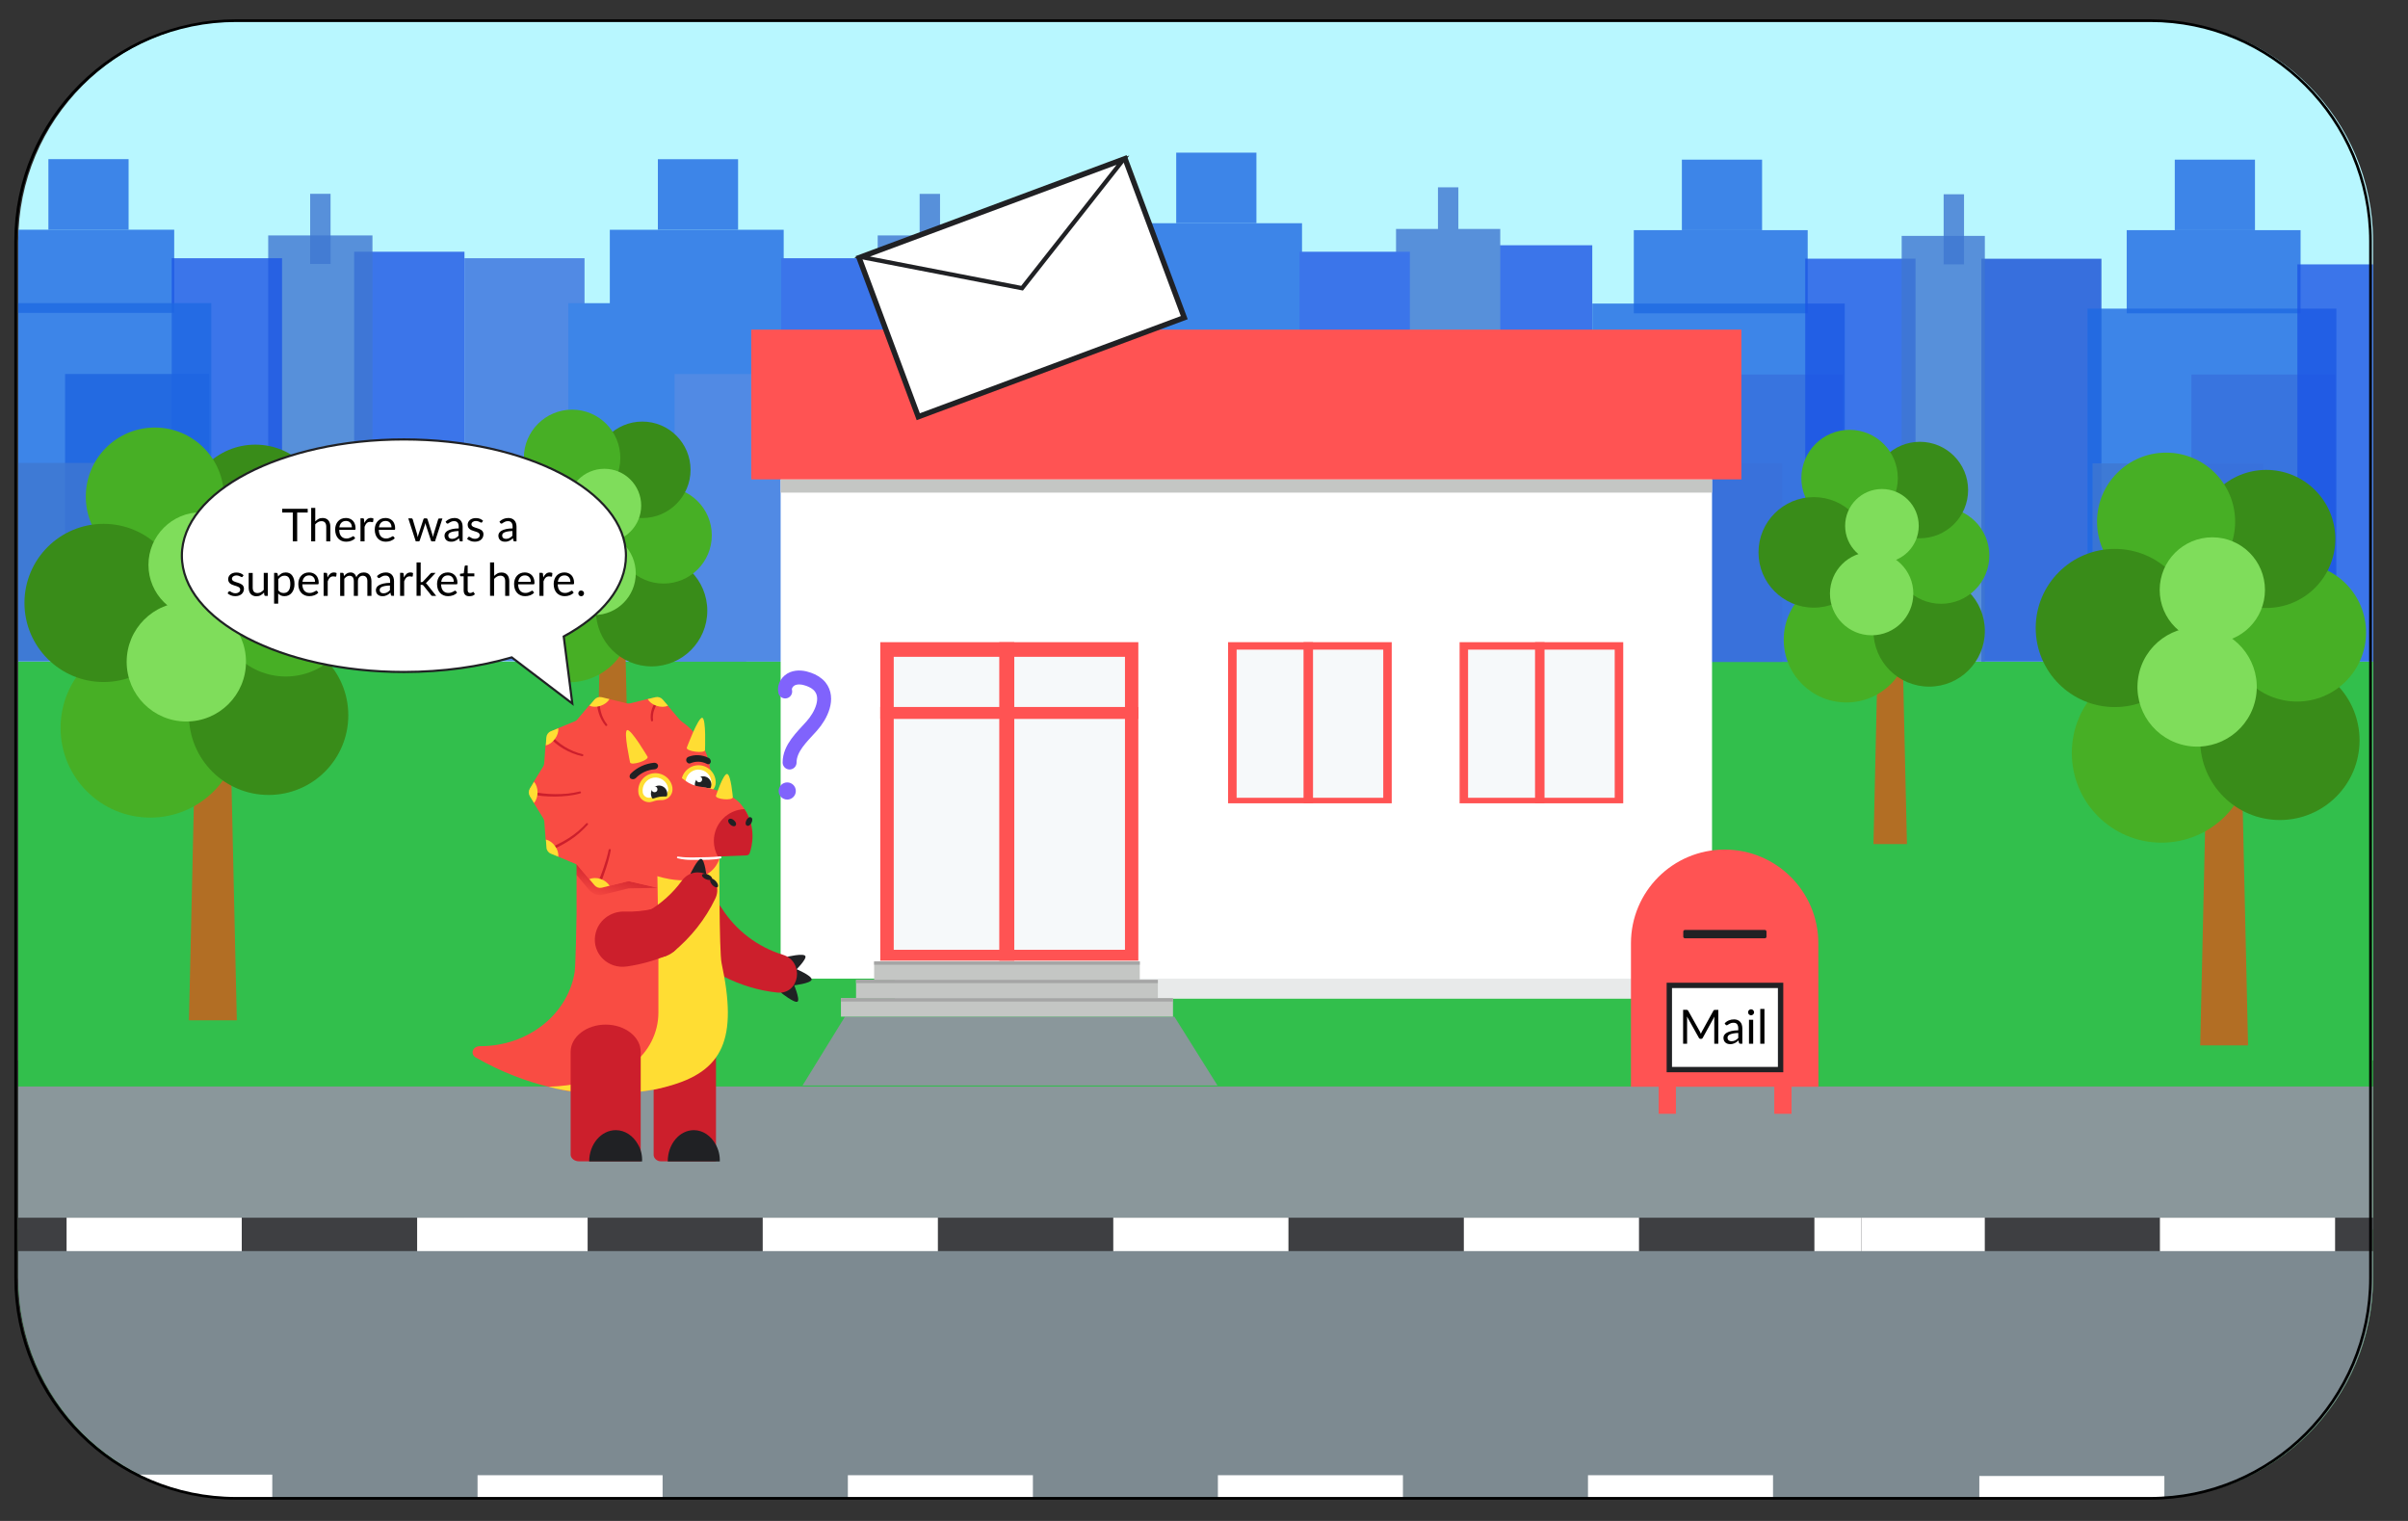 <?xml version="1.0" encoding="utf-8"?>
<!-- Generator: Adobe Illustrator 24.2.0, SVG Export Plug-In . SVG Version: 6.00 Build 0)  -->
<svg version="1.1" id="Слой_1" xmlns="http://www.w3.org/2000/svg" xmlns:xlink="http://www.w3.org/1999/xlink" x="0px" y="0px"
	 viewBox="0 0 4488.2 2834.6" style="enable-background:new 0 0 4488.2 2834.6;" xml:space="preserve">
<rect x="0" y="0" width="4488.2" height="2834.6" fill="#333333" stroke="none"/>
<style type="text/css">
	.st0{clip-path:url(#SVGID_2_);}
	.st1{fill:#B8F7FF;}
	.st2{fill:#32BF4C;}
	.st3{fill:#E8EAEA;}
	.st4{fill:#8A979B;}
	.st5{fill:#3E3F42;}
	.st6{fill:#FFFFFF;}
	.st7{fill:#7D8A91;}
	.st8{opacity:0.8;}
	.st9{fill:#376FDD;}
	.st10{fill:#1E69E2;}
	.st11{fill:#3F77D1;}
	.st12{fill:#1C55E5;}
	.st13{opacity:0.8;fill:#1E69E2;enable-background:new    ;}
	.st14{opacity:0.8;fill:#3F77D1;enable-background:new    ;}
	.st15{opacity:0.8;fill:#376FDD;enable-background:new    ;}
	.st16{opacity:0.8;fill:#1C55E5;enable-background:new    ;}
	.st17{fill:#C4C6C4;}
	.st18{fill:#FF5353;}
	.st19{fill:#F6F9FA;}
	.st20{fill:#FFFFFF;stroke:#202124;stroke-width:10.001;stroke-miterlimit:10.001;}
	.st21{fill:#FFFFFF;stroke:#202124;stroke-width:8;stroke-linecap:round;stroke-miterlimit:10;}
	.st22{fill:#202124;}
	.st23{fill:#FFFFFF;stroke:#202124;stroke-width:10;stroke-miterlimit:10;}
	.st24{fill:#A5A5A5;}
	.st25{fill:none;stroke:#8063FC;stroke-width:26;stroke-linecap:round;stroke-miterlimit:10;}
	.st26{fill:#8063FC;}
	.st27{fill:#B26E24;}
	.st28{fill:#47AF25;}
	.st29{fill:#398C19;}
	.st30{fill:#7FDD5B;}
	.st31{fill-rule:evenodd;clip-rule:evenodd;fill:#F94C43;}
	.st32{fill-rule:evenodd;clip-rule:evenodd;fill:#202124;}
	.st33{fill-rule:evenodd;clip-rule:evenodd;fill:#CC1F2C;}
	.st34{fill-rule:evenodd;clip-rule:evenodd;fill:url(#SVGID_3_);}
	.st35{fill-rule:evenodd;clip-rule:evenodd;fill:#FFDD33;}
	.st36{fill:#FFDD33;}
	.st37{fill:#CC1F2C;}
	.st38{fill:none;stroke:#CC1F2C;stroke-width:4;stroke-miterlimit:10;}
	.st39{fill:#FFFFFF;stroke:#202124;stroke-width:4;stroke-miterlimit:10;}
	.st40{fill:none;stroke:#000000;stroke-width:5;stroke-miterlimit:10;}
</style>
<g>
	<defs>
		<path id="SVGID_1_" d="M4012.1,2792.5H445c-227,0-411-184-411-411v-1932c0-227,184-411,411-411h3567.1c227,0,411,184,411,411v1932
			C4423.1,2608.5,4239.1,2792.5,4012.1,2792.5z"/>
	</defs>
	<clipPath id="SVGID_2_">
		<use xlink:href="#SVGID_1_"  style="overflow:visible;"/>
	</clipPath>
	<g class="st0">
		<g>
			<rect x="0.6" y="0.1" class="st1" width="4488.4" height="1976.1"/>
			<rect y="1233" class="st2" width="4489" height="1600.9"/>
			<rect x="1667.8" y="1804.5" class="st3" width="1478.1" height="56.8"/>
			<rect y="2025" class="st4" width="4488.2" height="266.4"/>
			<g>
				<rect x="865.1" y="2269.5" class="st5" width="2834.4" height="63.5"/>
				<rect x="865.1" y="2269.5" class="st6" width="230.1" height="63.5"/>
				<rect x="1421.6" y="2269.5" class="st6" width="326.5" height="63.5"/>
				<rect x="2075" y="2269.5" class="st6" width="326.5" height="63.5"/>
				<rect x="2728.4" y="2269.5" class="st6" width="326.5" height="63.5"/>
				<rect x="3381.8" y="2269.5" class="st6" width="317.7" height="63.5"/>
			</g>
			<rect x="3469.3" y="2269.5" class="st5" width="1019.7" height="63.5"/>
			<rect x="3469.3" y="2269.5" class="st6" width="230.1" height="63.5"/>
			<rect x="4025.8" y="2269.5" class="st6" width="326.5" height="63.5"/>
			<rect y="2269.5" class="st5" width="1095.2" height="63.5"/>
			<rect x="124.1" y="2269.5" class="st6" width="326.5" height="63.5"/>
			<rect x="777.5" y="2269.5" class="st6" width="317.7" height="63.5"/>
			<rect y="2331.7" class="st7" width="4489" height="504.9"/>
			<rect x="890.1" y="2749.4" class="st6" width="344.9" height="44.2"/>
			<rect x="1580.3" y="2749.4" class="st6" width="344.9" height="44.2"/>
			<rect x="162.6" y="2748.3" class="st6" width="344.9" height="44.2"/>
			<rect x="2270" y="2749.4" class="st6" width="344.9" height="44.2"/>
			<rect x="2959.8" y="2749.4" class="st6" width="344.9" height="44.2"/>
			<rect x="3689.2" y="2750.8" class="st6" width="344.9" height="44.2"/>
			<path class="st4" d="M2269.2,2023c-257.8,0-515.5,0-773.3,0c26.3-42.7,52.7-85.5,79-128.2h614
				C2215.8,1937.5,2242.5,1980.2,2269.2,2023z"/>
			<g class="st8">
				<rect x="865.7" y="481.3" class="st9" width="223.8" height="750.8"/>
				<rect x="1136.6" y="428.2" class="st10" width="324.1" height="155"/>
				<rect x="1059.2" y="565" class="st10" width="470.5" height="667.2"/>
				<rect x="1072.9" y="862.8" class="st11" width="318" height="370"/>
				<rect x="1257.3" y="697.2" class="st9" width="268.6" height="535.7"/>
				<rect x="1796.1" y="469.2" class="st12" width="205.6" height="763.7"/>
				<rect x="1635.9" y="438.8" class="st11" width="194.3" height="793.4"/>
				<rect x="1714.1" y="361.3" class="st11" width="38" height="130.7"/>
				<rect x="1226.2" y="296.7" class="st10" width="149.5" height="131.5"/>
				<rect x="1456.1" y="481.3" class="st12" width="205.6" height="750.8"/>
			</g>
			<rect x="3693" y="482.2" class="st9" width="223.8" height="750.8"/>
			<rect x="3963.9" y="429" class="st13" width="324.1" height="155"/>
			<rect x="3890.8" y="575.2" class="st13" width="463.9" height="657.7"/>
			<rect x="3900.2" y="863.7" class="st14" width="318" height="370"/>
			<rect x="4084.5" y="698" class="st15" width="268.6" height="535.7"/>
			<rect x="4053.5" y="297.5" class="st13" width="149.5" height="131.5"/>
			<rect x="4282" y="492.8" class="st16" width="202.7" height="740.2"/>
			<g class="st8">
				<rect x="1831.8" y="469.2" class="st9" width="223.8" height="750.8"/>
				<rect x="2102.7" y="416" class="st10" width="324.1" height="155"/>
				<rect x="2025.4" y="552.8" class="st10" width="470.5" height="667.2"/>
				<rect x="2039" y="850.7" class="st11" width="318" height="370"/>
				<rect x="2223.4" y="685" class="st9" width="268.6" height="535.7"/>
				<rect x="2762.2" y="457.1" class="st12" width="205.6" height="763.7"/>
				<rect x="2602" y="426.7" class="st11" width="194.3" height="793.4"/>
				<rect x="2680.2" y="349.1" class="st11" width="38" height="130.7"/>
				<rect x="2192.3" y="284.5" class="st10" width="149.5" height="131.5"/>
				<rect x="2422.2" y="469.2" class="st12" width="205.6" height="750.8"/>
			</g>
			<rect x="0.6" y="428.1" class="st13" width="324.1" height="155"/>
			<rect x="121.3" y="697.1" class="st9" width="268.6" height="535.7"/>
			<rect x="660.1" y="469.2" class="st16" width="205.6" height="763.7"/>
			<rect x="499.9" y="438.8" class="st14" width="194.3" height="793.4"/>
			<rect x="578.1" y="361.2" class="st14" width="38" height="130.7"/>
			<rect x="90.2" y="296.6" class="st13" width="149.5" height="131.5"/>
			<rect x="320.1" y="481.3" class="st16" width="205.6" height="750.8"/>
			<rect x="3045.2" y="429" class="st13" width="324.1" height="155"/>
			<rect x="2967.9" y="565.8" class="st13" width="470.5" height="667.2"/>
			<rect x="3003.6" y="863.6" class="st11" width="318" height="370"/>
			<rect x="3165.9" y="698" class="st15" width="268.6" height="535.7"/>
			<rect x="3622.7" y="362.1" class="st14" width="38" height="130.7"/>
			<rect x="3134.8" y="297.5" class="st13" width="149.5" height="131.5"/>
			<rect x="3364.7" y="482.1" class="st16" width="205.6" height="750.8"/>
			<g>
				<rect x="1455" y="768.3" class="st6" width="1736" height="1055.6"/>
				<rect x="1455" y="893.5" class="st17" width="1736" height="24.6"/>
				<rect x="1400.2" y="614.3" class="st18" width="1845.5" height="279.2"/>
				<g>
					<rect x="1640.7" y="1196.8" class="st18" width="481" height="593.7"/>
					<rect x="1665.8" y="1224.2" class="st19" width="431" height="545.9"/>
					<rect x="1862.5" y="1196.8" class="st18" width="28" height="593.7"/>
				</g>
				<g>
					<rect x="2289" y="1196.8" class="st18" width="305" height="300.3"/>
					<rect x="2304.9" y="1210.7" class="st19" width="273.3" height="276.2"/>
					<rect x="2429.6" y="1196.8" class="st18" width="17.7" height="300.3"/>
				</g>
				<g>
					<rect x="2720.5" y="1196.8" class="st18" width="305" height="300.3"/>
					<rect x="2736.3" y="1210.7" class="st19" width="273.3" height="276.2"/>
					<rect x="2861.1" y="1196.8" class="st18" width="17.7" height="300.3"/>
				</g>
				<rect x="1640.7" y="1317.6" class="st18" width="481" height="22.3"/>
				
					<rect x="1640" y="378.9" transform="matrix(0.937 -0.349 0.349 0.937 -67.744 697.611)" class="st20" width="529.1" height="316.3"/>
				<polygon class="st21" points="1905,537.1 2093,298.5 1606.8,479.3 				"/>
				<g>
					<path class="st18" d="M3389.3,2025.4h-349.4V1758c0-96.5,78.2-174.6,174.6-174.6l0,0c96.5,0,174.6,78.2,174.6,174.6
						L3389.3,2025.4L3389.3,2025.4z"/>
					<rect x="3091.5" y="2009.4" class="st18" width="32.2" height="66.4"/>
					<rect x="3307" y="2009.4" class="st18" width="32.2" height="66.4"/>
					<path class="st22" d="M3289.5,1748.7h-149.1c-1.6,0-3-1.4-3-3v-9.5c0-1.6,1.4-3,3-3h149.1c1.6,0,3,1.4,3,3v9.5
						C3292.5,1747.4,3291.2,1748.7,3289.5,1748.7z"/>
					<rect x="3111.4" y="1836.5" class="st23" width="207.4" height="156.9"/>
					<g>
						<path d="M3202.7,1882.1v63.1h-7.5v-46.4c0-0.6,0-1.3,0.1-2s0.1-1.4,0.2-2.2l-21.7,39.5c-0.7,1.4-1.7,2-3.1,2h-1.2
							c-1.4,0-2.4-0.6-3.1-2l-22.1-39.6c0.2,1.6,0.2,3,0.2,4.3v46.4h-7.4v-63.1h6.3c0.8,0,1.4,0.1,1.8,0.2c0.4,0.2,0.8,0.6,1.2,1.2
							l21.8,38.9c0.4,0.7,0.7,1.5,1.1,2.2c0.4,0.8,0.6,1.5,0.9,2.3c0.3-0.8,0.6-1.6,0.9-2.3c0.3-0.8,0.6-1.5,1.1-2.2l21.4-38.8
							c0.4-0.6,0.8-1.1,1.2-1.2c0.4-0.2,1-0.2,1.8-0.2L3202.7,1882.1L3202.7,1882.1z"/>
						<path d="M3214.5,1907c2.5-2.3,5.1-4.2,8-5.3c2.8-1.2,6-1.8,9.5-1.8c2.5,0,4.7,0.4,6.6,1.2c1.9,0.8,3.6,1.9,4.9,3.4
							c1.4,1.5,2.3,3.2,3,5.3c0.6,2.1,1,4.4,1,6.9v28.5h-3.5c-0.8,0-1.4-0.1-1.8-0.4c-0.4-0.2-0.8-0.8-1-1.5l-0.9-4.2
							c-1.2,1.1-2.3,2.1-3.4,2.9c-1.1,0.8-2.3,1.5-3.5,2.1s-2.5,1-3.9,1.4c-1.4,0.3-2.9,0.5-4.6,0.5c-1.8,0-3.3-0.2-4.9-0.7
							c-1.5-0.5-2.9-1.2-4-2.2s-2.1-2.2-2.7-3.7c-0.6-1.5-1-3.2-1-5.3c0-1.8,0.5-3.5,1.5-5.1s2.5-3.1,4.7-4.3c2.2-1.2,5-2.3,8.5-3.1
							c3.5-0.8,7.8-1.3,12.9-1.4v-3.5c0-3.5-0.8-6.1-2.2-7.9c-1.5-1.8-3.7-2.6-6.6-2.6c-1.9,0-3.6,0.2-4.9,0.7
							c-1.3,0.5-2.5,1.1-3.4,1.6s-1.8,1.2-2.5,1.6c-0.7,0.5-1.4,0.7-2.1,0.7c-0.5,0-1-0.1-1.4-0.4s-0.7-0.6-0.9-1.1L3214.5,1907z
							 M3239.9,1925.2c-3.6,0.1-6.7,0.4-9.2,0.9s-4.6,1.1-6.2,1.8c-1.6,0.8-2.8,1.6-3.5,2.6s-1.1,2.1-1.1,3.3c0,1.2,0.2,2.2,0.6,3.1
							c0.4,0.9,0.9,1.5,1.6,2.1c0.6,0.5,1.4,0.9,2.3,1.2c0.9,0.2,1.9,0.4,2.9,0.4c1.4,0,2.6-0.1,3.8-0.4s2.2-0.7,3.2-1.2
							s2-1.2,2.9-1.9c0.9-0.7,1.8-1.6,2.7-2.5v-9.2l0,0V1925.2z"/>
						<path d="M3269.4,1886.7c0,0.8-0.2,1.5-0.5,2.1s-0.7,1.2-1.2,1.8c-0.5,0.5-1.1,0.9-1.8,1.2c-0.7,0.3-1.4,0.5-2.2,0.5
							s-1.5-0.2-2.1-0.5s-1.2-0.7-1.8-1.2c-0.5-0.5-0.9-1.1-1.2-1.8c-0.3-0.6-0.5-1.4-0.5-2.1c0-0.8,0.2-1.5,0.5-2.2
							s0.7-1.3,1.2-1.8s1.1-0.9,1.8-1.2c0.6-0.3,1.4-0.5,2.1-0.5c0.8,0,1.5,0.2,2.2,0.5s1.3,0.7,1.8,1.2s0.9,1.1,1.2,1.8
							C3269.2,1885.1,3269.4,1885.9,3269.4,1886.7z M3267.7,1900.6v44.6h-7.8v-44.6H3267.7z"/>
						<path d="M3288.7,1880.4v64.9h-7.8v-64.9H3288.7z"/>
					</g>
				</g>
			</g>
			<rect x="3544.5" y="439.6" class="st14" width="155" height="793.4"/>
			<g>
				<g>
					<rect x="1629.3" y="1791.8" class="st17" width="495.1" height="34.3"/>
					<rect x="1629.3" y="1791.8" class="st24" width="495.1" height="6.2"/>
				</g>
				<g>
					<rect x="1595.6" y="1826.1" class="st17" width="562.5" height="34.3"/>
					<rect x="1595.6" y="1826.1" class="st24" width="562.5" height="6.2"/>
				</g>
				<g>
					<rect x="1567.4" y="1860.4" class="st17" width="618.9" height="34.3"/>
					<rect x="1567.4" y="1860.4" class="st24" width="618.9" height="6.2"/>
				</g>
			</g>
			<rect y="564.9" class="st13" width="393.8" height="667.2"/>
			<rect y="862.8" class="st14" width="254.8" height="370"/>
			<rect x="4381.3" y="2750.1" class="st6" width="106.9" height="44.2"/>
		</g>
		<path class="st25" d="M1463.5,1288.7c-2.5-9.8,4.6-20.2,14-23.9s20.1-2.2,29.6,1.2c8.2,2.9,16.1,7.4,21.5,14.1
			c16.9,21.3,2.4,52.8-15.7,73.1c-18.1,20.3-41.1,40.8-41.2,67.9"/>
		<circle class="st26" cx="1467.3" cy="1474.2" r="16"/>
		<g>
			<path class="st27" d="M4190.1,1948.3h-89.2c7.7-338,15.3-675.9,23-1013.9c14.4,0,28.8,0,43.3,0
				C4174.8,1272.3,4182.5,1610.3,4190.1,1948.3z"/>
			<circle class="st28" cx="4028.8" cy="1403.3" r="167.2"/>
			<circle class="st29" cx="4249.4" cy="1379.8" r="148.5"/>
			<circle class="st28" cx="4281.3" cy="1178.8" r="128.7"/>
			
				<ellipse transform="matrix(0.707 -0.707 0.707 0.707 527.351 3281.337)" class="st29" cx="4224.6" cy="1004.1" rx="128.7" ry="128.7"/>
			<circle class="st28" cx="4037.3" cy="972.3" r="128.7"/>
			<circle class="st29" cx="3941.7" cy="1170.4" r="147.4"/>
			<circle class="st30" cx="4123.5" cy="1099.5" r="98.1"/>
			
				<ellipse transform="matrix(0.16 -0.987 0.987 0.16 2176.225 5118.245)" class="st30" cx="4096" cy="1280.2" rx="111.2" ry="111.2"/>
		</g>
		<g>
			<path class="st27" d="M441.4,1901.5h-89.2c7.7-338,15.3-675.9,23-1013.9c14.4,0,28.8,0,43.3,0
				C426.1,1225.6,433.8,1563.6,441.4,1901.5z"/>
			<circle class="st28" cx="280.1" cy="1356.6" r="167.2"/>
			<circle class="st29" cx="500.7" cy="1333.1" r="148.5"/>
			<circle class="st28" cx="532.7" cy="1132.1" r="128.7"/>
			<circle class="st29" cx="475.9" cy="957.4" r="128.7"/>
			<circle class="st28" cx="288.6" cy="925.5" r="128.7"/>
			<circle class="st29" cx="193" cy="1123.7" r="147.4"/>
			<circle class="st30" cx="374.8" cy="1052.8" r="98.1"/>
			<circle class="st30" cx="347.3" cy="1233.5" r="111.2"/>
		</g>
		<g>
			<path class="st27" d="M1173.1,1535.5h-62.4c5.4-236.2,10.7-472.4,16.1-708.6c10.1,0,20.2,0,30.2,0
				C1162.4,1063.1,1167.7,1299.3,1173.1,1535.5z"/>
			<circle class="st28" cx="1060.3" cy="1154.7" r="116.9"/>
			<circle class="st29" cx="1214.5" cy="1138.2" r="103.8"/>
			<circle class="st28" cx="1236.8" cy="997.7" r="89.9"/>
			<circle class="st29" cx="1197.2" cy="875.6" r="89.9"/>
			<circle class="st28" cx="1066.3" cy="853.4" r="89.9"/>
			<circle class="st29" cx="999.4" cy="991.9" r="103"/>
			<circle class="st30" cx="1126.5" cy="942.3" r="68.6"/>
			<circle class="st30" cx="1107.3" cy="1068.6" r="77.7"/>
		</g>
		<g>
			<path class="st27" d="M3554.3,1573.2h-62.4c5.4-236.2,10.7-472.4,16.1-708.6c10.1,0,20.2,0,30.2,0
				C3543.5,1100.8,3548.9,1337,3554.3,1573.2z"/>
			<circle class="st28" cx="3441.5" cy="1192.3" r="116.9"/>
			<circle class="st29" cx="3595.7" cy="1175.9" r="103.8"/>
			<circle class="st28" cx="3618" cy="1035.4" r="89.9"/>
			<circle class="st29" cx="3578.4" cy="913.3" r="89.9"/>
			<circle class="st28" cx="3447.4" cy="891" r="89.9"/>
			<circle class="st29" cx="3380.6" cy="1029.5" r="103"/>
			<circle class="st30" cx="3507.7" cy="980" r="68.6"/>
			<circle class="st30" cx="3488.5" cy="1106.3" r="77.7"/>
		</g>
		<g>
			<path class="st31" d="M1325.1,1579.4c-0.4,5.2-3.6,9.6-8.4,11.5l-44.8,18.3c-2.1,0.8-3.9,2.1-5.2,3.8l-31.1,37
				c-3.4,3.9-8.6,5.7-13.6,4.4l-47-11.5c-2.1-0.5-4.4-0.5-6.5,0l-47,11.5c-5.1,1.3-10.2-0.5-13.6-4.4l-33.3-39.4l-34-13.9l-13-6.5
				c-4.8-1.9-7.3-6.4-7.7-11.5l-2.9-14.3l-2.5-33.1c-0.1-2.2-0.9-4.3-1.9-6.2l-17.6-28.4l-6.6-13.4c-2.7-4.4-3-8.8-0.3-13.2
				l6.7-13.1l17.6-28.4c1.2-1.8,1.8-4,1.9-6.2l2.5-33.2l3-14.4c0.4-5.2,2.3-9.6,7.1-11.5l13.4-6.2l30.7-12.6
				c2.1-0.8,3.9-2.1,5.2-3.8l21.5-25.6l11-9.5c3.4-3.9,7.4-6.4,12.5-5.1l14.3,2.3l32.4,8c2.1,0.5,4.4,0.5,6.5,0l32.4-7.9l14.4-2.9
				c5.1-1.3,9.3,0.1,12.7,4l10.8,11.2l20.8,24.6c1.9,2.2,4,4.3,6.5,6l0,0c34.5,24.4,52.4,64.2,53.5,106.5L1325.1,1579.4z"/>
			<g>
				<path class="st32" d="M1481.5,1809.9l-14.6-26.6c0,0,31.3-7.5,34.2-1.4C1504.1,1787.8,1481.5,1809.9,1481.5,1809.9z"/>
				<path class="st32" d="M1478,1836.7l3.5-31.8c0,0,32.2,13.3,31.3,20.7C1511.9,1832.9,1478,1836.7,1478,1836.7z"/>
				<path class="st32" d="M1455.8,1850.2l23-17.8c0,0,13,30.4,7.7,34.3C1481.3,1870.5,1455.8,1850.2,1455.8,1850.2z"/>
				<path class="st33" d="M1279.1,1672.5l-1.1,0.5c-30.9,15.2-38,56.5-13.7,82.5c49.3,53.6,115.3,86.9,183.8,94.3
					c42.8,4.8,52.2-57.8,11-70.4c-47.2-14.5-87.6-45.4-114-87C1330.6,1670.2,1302.5,1661.4,1279.1,1672.5L1279.1,1672.5z"/>
			</g>
			<path class="st33" d="M1232,2164.4h102.5v-203.9c0-28-26.1-50.9-58.1-50.9l0,0c-32,0-58.1,22.8-58.1,50.9v192.4
				C1218.8,2159.2,1224.6,2164.4,1232,2164.4z"/>
			<path class="st32" d="M1334,2133c-8.7-16-23.9-26.7-40.7-26.7c-26.7,0-48.7,25.8-48.7,58.3h97
				C1342,2153.4,1339.3,2142.5,1334,2133z"/>
			<path class="st31" d="M1334.8,1652.7v261c-0.1,4.2-0.4,8.3-0.9,12.5c-3.2,26.6-16.6,51.9-36.6,69.7
				c-20.8,18.6-46.6,27.9-73.4,33.5c-42.2,8.6-85.1,10.6-127.9,7.7c-20.2-1.4-42.4-3.1-62-9.1c-2.6-0.8-5.8-1.2-8.4-1.9h-0.4
				c-42.8-10.1-89.6-27.4-138.3-55.1v0.1c-11-6.5-6.2-21.3,7.9-21.3h0.4c89.6,0,163.5-59.9,175.9-138.3c1.8-12.5,3.5-96.1,3.5-108.6
				v-72l2.6-7.1l-2.6-13v-40.2c-0.1-2.9,0.1-5.6,0.4-8.4c0.4-5.6,1.3-11,2.6-16.5c0.5-2.7,1.2-5.4,2.2-8c4.8-14,12.5-27,22.6-37.8
				c4-4.7,8.4-8.8,13.2-12.6c22.7-17.9,50.7-27.5,79.5-27.4c39.8,0,69.5-3.6,107.3,7.8c2.7,0.6,5.3,1.4,7.9,2.5
				C1370.1,1492.5,1335.8,1602.7,1334.8,1652.7z"/>
			
				<linearGradient id="SVGID_3_" gradientUnits="userSpaceOnUse" x1="1112.058" y1="4610.159" x2="1154.312" y2="4451.605" gradientTransform="matrix(1 0 0 1 0 -2833.937)">
				<stop  offset="0.584" style="stop-color:#F94C43"/>
				<stop  offset="1" style="stop-color:#CC1F2C"/>
			</linearGradient>
			<path class="st34" d="M1226.1,1653.9c-0.1,0.6-51.1-11-51.1-11c-2.2-0.5-4.4-0.5-6.5,0l-47,11.5c-5.1,1.2-10.2-0.5-13.6-4.4
				l-33.3-39.4v20.1l23.4,27.8c5.1,6,12.5,9.5,20.2,9.5c2.2,0,4.3-0.3,6.4-0.8l47-11.5h0.1h0.1
				C1171.8,1655.5,1229.2,1655.3,1226.1,1653.9z"/>
			<path class="st31" d="M1219.6,1601.6c-14.1-14.1-153.3-21.7-161.1,2.3l16.2,6.6l23.6,28l10.8,10.8c3.4,3.9,7,5.1,12.1,3.8l15-2.2
				l32.3-7.9c2.1-0.5,4.4-0.5,6.5,0l50.7,11.9C1227.4,1655.2,1225.3,1607.3,1219.6,1601.6z"/>
			<path class="st35" d="M1133.3,2005c16.1-4.4,31.1-11.7,44.8-21.3h0.4c0,0,0.4,0,0.4-0.4c29.6-22.6,48.3-57.6,48.3-96.4v-135.2
				l-2.6-165.8c30.9,11,73.7,6.9,116.1,7.7c0,0-0.3,180.1,4.2,201.2c30.4,141.3,3.6,202-101.2,230.1c-1,0.3-1.9,0.5-3,0.8
				c-3.1,0.8-14.5,3.9-20.8,4.9c-46.4,8.3-94.1,10.6-140.9,5.2c-19.1-2.2-38.3-5.2-56.8-10.6
				C1071.7,2024.8,1112.3,2010.5,1133.3,2005z"/>
			<path class="st33" d="M1079.3,2164.4h114.9v-203.9c0-28-29.3-50.9-65.3-50.9l0,0c-35.9,0-65.3,22.8-65.3,50.9v192.4
				C1064.4,2159.2,1071,2164.4,1079.3,2164.4z"/>
			<path class="st32" d="M1189.2,2133c-8.8-16-24.3-26.7-41.4-26.7c-27.1,0-49.6,25.8-49.6,58.3h98.6
				C1197.3,2153.4,1194.7,2142.5,1189.2,2133z"/>
			<path class="st31" d="M1324.7,1624.3c-18.8,15.3-55.1,27.2-122.3,0.8l3.9-80.2l127.9,27c0,0,8.4,22.7,7,27.4
				C1338.3,1609,1332.6,1617.8,1324.7,1624.3z"/>
			<g>
				<path class="st6" d="M1290,1474.4c1,0,2.2-0.1,3.2-0.4c2.7-0.6,5.7-0.9,8.7-0.9s6,0.3,8.7,0.9c1,0.3,2.2,0.4,3.2,0.4
					c0.8,0,1.6,0,2.2-0.1c7.8-1,13.8-7.7,13.9-15.4v-0.4c0-15.4-12.6-28-28-28h-0.8c-14.9,0.4-27.2,13-27.2,27.9v0.4
					c0.1,7.8,6.1,14.5,13.8,15.6C1288.5,1474.2,1289.2,1474.4,1290,1474.4z"/>
				<g>
					<path class="st36" d="M1302,1434.4c13.2,0,23.9,10.8,24,23.9v0.4c-0.1,6-4.7,10.6-10.4,11.4c-0.5,0.1-1,0.1-1.7,0.1
						c-0.8,0-1.6-0.1-2.5-0.3c-3-0.6-6.2-1-9.6-1s-6.5,0.4-9.6,1c-0.8,0.1-1.6,0.3-2.5,0.3c-0.5,0-1.2,0-1.7-0.1
						c-5.6-0.8-10.1-5.6-10.2-11.5v-0.4c0-12.7,10.5-23.6,23.2-23.9C1301.4,1434.4,1301.7,1434.4,1302,1434.4 M1302,1426.2
						c-0.3,0-0.5,0-0.9,0c-17.1,0.4-31.1,14.8-31.3,32v0.4v0.1v0.1c0.1,9.7,7.7,18.2,17.4,19.5c0.9,0.1,1.8,0.1,2.7,0.1
						c1.4,0,2.7-0.1,4.2-0.4c2.5-0.5,5.2-0.8,7.9-0.8s5.3,0.3,7.9,0.8c1.3,0.3,2.7,0.4,4,0.4c0.9,0,1.8,0,2.7-0.1
						c9.7-1.3,17.3-9.6,17.4-19.5v-0.1v-0.1v-0.4C1334,1440.6,1319.6,1426.2,1302,1426.2L1302,1426.2L1302,1426.2z"/>
				</g>
			</g>
			<path class="st22" d="M1295.1,1462.1c0,2.5,0.5,4.8,1.7,6.9c1.3,0.1,2.7,0.1,4.2-0.1c3-0.6,6.2-1,9.6-1s6.5,0.4,9.6,1
				c1.4,0.3,2.7,0.4,4,0.1c1-2.1,1.7-4.4,1.7-6.9c0-8.4-6.9-15.3-15.3-15.3C1302,1446.8,1295.1,1453.6,1295.1,1462.1z"/>
			<ellipse class="st6" cx="1303.3" cy="1452.5" rx="5.4" ry="5.4"/>
			<path class="st31" d="M1390,1590.1c-8.4,0.4-26.9,5.2-50.2,5.3l-2.1,1.7c-46.1,0-87.1-11.2-102.1-14.8l-18.6,9.3l42.8-149.2
				l18.8,13.5c7.3,5.2,15.7,8.6,24.5,9.9c20.5,2.9,60.2,11.2,78.7,34.2c2.2,2.7,4,5.4,5.8,8c22.7,35.2,11,68.8,6.9,80.6
				C1393.7,1591,1392.6,1589.9,1390,1590.1z"/>
			<path class="st33" d="M1391.5,1594.2l-53.5,2.1c-4.7-8.6-7.5-18.4-7.5-28.9c0-32,25.4-58.3,57.2-59.4c22.7,35,13.8,70.2,9.6,82
				C1396.5,1592.4,1394.2,1594.1,1391.5,1594.2z"/>
			<path class="st32" d="M1286.8,1422.6c-2.6,1.2-5.7-0.4-7.3-3.4l0,0c0-0.1-0.1-0.1-0.1-0.3c-1.3-3.1,0.1-6.7,3.2-8.2
				c12.1-4.9,25.4-4.3,38,1.7c3.5,1.6,5.1,5.8,3.9,8.8l0,0c-0.1,0.3-0.3,0.5-0.4,0.8c-1.3,2.3-4.3,3.1-6.5,1.7
				C1308.2,1418.7,1296.8,1418.2,1286.8,1422.6L1286.8,1422.6z"/>
			<path class="st32" d="M1185.1,1450.1c9.2-9.6,21.7-15.4,34.9-16.3c3.5-0.1,6.4-2.9,6.6-6.2l0,0c0.1-3.4-3.4-6.4-7.8-6
				c-16.2,1.6-31.4,8.6-42.9,20c-3.1,3.1-3.1,7.7-0.3,9.6l0,0C1178.7,1452.9,1182.6,1452.6,1185.1,1450.1z"/>
			<path class="st35" d="M1365.9,1485.9c-0.6,6.7-32.2,4-31.5-2.7c0,0,13.6-41.3,20.8-40.7S1365.9,1485.9,1365.9,1485.9z"/>
			<path class="st35" d="M1314,1398.1c-0.9,6.7-34.9,2.3-34-4.4c0,0,21.1-56.8,28.8-55.9C1316.5,1338.7,1314,1398.1,1314,1398.1z"/>
			<path class="st35" d="M1169,1360.7c7.4-2.3,38.1,49.9,38.1,49.9c2.1,6.5-30.6,16.9-32.7,10.4
				C1174.6,1421,1161.6,1362.9,1169,1360.7z"/>
			<path class="st6" d="M1263,1596.4c2.3,0.3,5.9,0.8,10.3,1.1c0,0,8.1,0.7,16,0.6c24.1-0.3,37.4-0.5,53.2-2c1-0.1,2,0.6,2.2,1.6
				c0.1,1-0.6,2-1.6,2.2c-12.9,2.8-26.6,2.7-54.1,2.7c-2.5,0-9.4,0.1-18.3-1.4c-3.5-0.6-6.4-1.3-8.1-1.7c0,0-0.9-0.5-0.9-1.5
				C1261.7,1597.4,1262.2,1596.7,1263,1596.4z"/>
			<path class="st37" d="M989.2,1474.4c7.3,2.2,14.9,3.5,22.4,4.3c7.7,0.9,15.4,1.3,23.1,1.4c7.8,0,15.4-0.3,23.1-1
				c7.7-0.8,15.3-2.1,22.7-4c1-0.3,2.1,0.3,2.3,1.3c0.3,1-0.3,2.1-1.3,2.3c-7.7,2.2-15.4,3.6-23.4,4.5c-7.8,0.9-15.7,1.3-23.6,1.4
				c-7.9,0-15.8-0.3-23.6-1c-7.9-0.8-15.7-2.1-23.5-4.2c-1.4-0.4-2.2-1.8-1.8-3.2C986.2,1474.7,987.6,1474,989.2,1474.4
				C989,1474.4,989,1474.4,989.2,1474.4L989.2,1474.4z"/>
			<path class="st37" d="M1022.3,1581.9c6.5-3.2,13-6.4,19.3-9.5c6.4-3.2,12.6-6.6,18.6-10.5c6-3.8,11.7-8,17.1-12.6
				c5.4-4.5,10.5-9.5,15.4-14.7l0,0c0.8-0.8,1.9-0.8,2.7-0.1c0.8,0.8,0.8,1.9,0.1,2.7c-4.9,5.3-10.1,10.5-15.6,15.3
				c-5.4,4.8-11.3,9.2-17.4,13.2s-12.5,7.7-18.8,11s-12.8,6.5-19.2,9.9l0,0c-1.3,0.6-2.9,0.1-3.5-1
				C1020.4,1584.1,1021,1582.5,1022.3,1581.9L1022.3,1581.9z"/>
			<path class="st37" d="M1112.3,1650c4.5-10.8,9-21.5,12.7-32.6c3.8-11,7.1-22.2,9.5-33.6c0.3-1,1.3-1.7,2.3-1.6
				c1,0.3,1.7,1.3,1.6,2.3c-2.2,11.7-5.3,23.1-9,34.2c-3.6,11.3-7.8,22.3-12.2,33.2c-0.5,1.3-2.1,1.9-3.4,1.4
				C1112.3,1652.9,1111.6,1651.4,1112.3,1650C1112.2,1650,1112.2,1650,1112.3,1650z"/>
			<path class="st37" d="M1025.5,1367.6c3.4,4.8,7.5,9.2,12.1,13.2s9.5,7.5,14.7,10.8c10.4,6.4,21.8,11.2,33.6,14l0,0
				c1,0.3,1.7,1.3,1.4,2.3c-0.3,1-1.3,1.7-2.3,1.4c-12.3-2.7-24.1-7.5-35-13.9c-5.4-3.2-10.6-6.9-15.4-10.9
				c-4.8-4.2-9.3-8.7-13.1-14c-0.8-1.2-0.5-2.7,0.6-3.6C1023,1366.2,1024.7,1366.4,1025.5,1367.6L1025.5,1367.6L1025.5,1367.6z"/>
			<path class="st37" d="M1116.8,1302.7c0.3,8.4,1.3,16.9,3.5,25c2.2,8,6,15.7,11.2,22.3c0.6,0.8,0.5,2.1-0.3,2.7s-2.1,0.5-2.7-0.3
				c-5.7-6.9-9.9-14.9-12.5-23.5c-2.6-8.4-3.9-17.3-4.3-26.1c-0.1-1.4,1-2.6,2.5-2.7C1115.7,1300.1,1116.7,1301.3,1116.8,1302.7
				L1116.8,1302.7z"/>
			<path class="st37" d="M1230.3,1304.3c-4.4,5.4-8.2,11.3-10.6,17.8c-2.5,6.5-3.4,13.4-2.5,20.2c0.1,1-0.6,2.1-1.7,2.2
				c-1,0.1-1.9-0.6-2.2-1.7c-1.2-7.4-0.4-15.2,2.1-22.3c2.5-7.1,6.4-13.6,10.8-19.5c0.9-1.2,2.5-1.3,3.6-0.5
				C1231.1,1301.4,1231.3,1303.1,1230.3,1304.3C1230.3,1304.1,1230.3,1304.3,1230.3,1304.3L1230.3,1304.3z"/>
			<g>
				<path class="st6" d="M1212.6,1490.8c1-0.1,2.1-0.4,3.1-0.8c2.6-1,5.6-1.8,8.4-2.2c3-0.5,5.8-0.6,8.7-0.5c1.2,0,2.2,0,3.2-0.1
					c0.8-0.1,1.4-0.3,2.2-0.5c7.5-2.2,12.3-9.7,11.3-17.4l-0.1-0.4c-2.5-15.3-16.9-25.7-32-23.2l-0.8,0.1
					c-14.8,2.7-24.8,17-22.4,31.9v0.4c1.4,7.7,8.3,13.4,16.1,13.2C1211,1491,1211.8,1491,1212.6,1490.8z"/>
				<g>
					<path class="st36" d="M1218,1449.4c13-2.1,25.3,6.9,27.4,19.8v0.4c0.8,6-3,11.3-8.4,13c-0.5,0.1-1,0.3-1.7,0.4
						c-0.8,0.1-1.6,0.1-2.5,0.1c-3.1-0.1-6.4,0-9.6,0.5s-6.4,1.4-9.3,2.5c-0.8,0.3-1.6,0.5-2.3,0.6c-0.5,0.1-1.2,0.1-1.7,0.1
						c-5.7,0.1-10.9-3.9-11.9-9.7v-0.3c-1.9-12.6,6.6-24.9,19.2-27.2C1217.6,1449.6,1217.9,1449.6,1218,1449.4 M1216.7,1441.4
						c-0.3,0-0.5,0.1-0.9,0.1c-16.9,3.1-28.4,19.6-25.8,36.6v0.3v0.1v0.1c1.7,9.6,10.4,16.7,20.2,16.5c0.9,0,1.8-0.1,2.7-0.3
						c1.3-0.3,2.7-0.6,4-1c2.3-0.9,4.9-1.6,7.7-2.1c2.7-0.4,5.3-0.6,7.9-0.5c1.4,0,2.7,0,4-0.3c0.9-0.1,1.8-0.4,2.7-0.6
						c9.5-2.9,15.4-12.2,14.1-21.9v-0.1v-0.1v-0.4C1250.7,1450.6,1234.2,1438.7,1216.7,1441.4L1216.7,1441.4L1216.7,1441.4z"/>
				</g>
			</g>
			<path class="st22" d="M1213.4,1481.7c0.4,2.5,1.3,4.7,2.7,6.6c1.3,0,2.7-0.3,4-0.8c2.9-1,6-1.9,9.3-2.5c3.2-0.5,6.5-0.6,9.6-0.5
				c1.4,0.1,2.7-0.1,4-0.5c0.8-2.2,0.9-4.5,0.5-7.1c-1.3-8.3-9.2-14-17.5-12.7C1217.8,1465.6,1212.1,1473.4,1213.4,1481.7z"/>
			<ellipse class="st6" cx="1220" cy="1471.1" rx="5.4" ry="5.4"/>
			<g id="nostril_1_">
				
					<ellipse transform="matrix(0.448 -0.894 0.894 0.448 -598.395 2093.2)" class="st22" cx="1396.1" cy="1531.2" rx="8.6" ry="5.3"/>
				
					<ellipse transform="matrix(0.664 -0.748 0.748 0.664 -688.403 1534.901)" class="st22" cx="1364.2" cy="1533.7" rx="5.3" ry="8.6"/>
			</g>
			<path class="st35" d="M1002,1476.8c0,7.9-2.6,15-6.6,19.8l-7.9-12.7l0,0c0,0,0,0,0-0.1c-2.6-4.3-2.6-9.7,0-14c0,0,0,0,0-0.1l0,0
				l7.9-12.7C999.4,1461.8,1002,1468.9,1002,1476.8z"/>
			<path class="st35" d="M1136,1303c-3.2,5.3-9.2,10-16.7,12.5s-15,2.2-20.9-0.3l9.6-11.4l0.1-0.1c3.4-3.8,8.4-5.4,13.4-4.3
				c0,0,0,0,0.1,0L1136,1303z"/>
			<path class="st35" d="M1245.1,1315.3c-5.8,2.5-13.4,2.7-21,0.3c-7.7-2.5-13.6-7.1-16.9-12.6l14.5-3.6h0.1
				c4.9-1.2,10.2,0.5,13.5,4.4L1245.1,1315.3z"/>
			<path class="st35" d="M1034.4,1377.1c-4.7,6.5-11,10.8-17.1,12.2l1-14.9c0.4-5.2,3.6-9.6,8.4-11.5l13.9-5.7
				C1041.3,1363.3,1039.1,1370.7,1034.4,1377.1z"/>
			<path class="st35" d="M1040.7,1596.7l-13.9-5.6l0,0h-0.1l0,0c-4.5-1.9-7.8-6.2-8.2-11.2v-0.1l0,0v-0.1l-1-15
				c6.1,1.4,12.5,5.7,17.1,12.2C1039.1,1583.1,1041.2,1590.3,1040.7,1596.7z"/>
			<path class="st35" d="M1136.2,1650.8l-14.5,3.6l0,0h-0.1l0,0c-4.8,1.2-9.9-0.5-13.2-4.3c0,0,0,0-0.1-0.1l0,0l-0.1-0.1l-9.7-11.5
				c5.8-2.5,13.4-2.7,21-0.3C1126.8,1640.7,1132.9,1645.5,1136.2,1650.8z"/>
			<path class="st38" d="M1229.2,1299.6"/>
			<path class="st32" d="M1307.1,1600.8c-6.7-1.5-20.7,28.6-20.7,28.6l30.7,4.8C1317.1,1634.2,1313.7,1602.4,1307.1,1600.8z"/>
			<g>
				<path class="st33" d="M1270.8,1641.6c-17.3,23.6-39.2,43.1-64.2,57.5l47.8,75.5c33.4-27.5,60.4-61.5,78.7-99.6
					C1352,1635.8,1296.5,1606.5,1270.8,1641.6z"/>
				<path class="st33" d="M1217.8,1693.8c-17.5,4-35.5,5.7-53.7,5.1c-26.5-0.8-50,17.5-54.5,43.1l-0.3,1.3
					c-5.5,34.2,24.2,63.3,59.4,57.9c26.2-3.8,51.4-10.9,75.2-20.9L1217.8,1693.8z"/>
				<circle class="st33" cx="1226.2" cy="1738.7" r="45.7"/>
			</g>
			
				<ellipse transform="matrix(0.374 -0.927 0.927 0.374 -690.295 2245.459)" class="st32" cx="1318.6" cy="1634.2" rx="4.8" ry="9.9"/>
			
				<ellipse transform="matrix(0.75 -0.662 0.662 0.75 -755.756 1292.73)" class="st32" cx="1330.3" cy="1645" rx="4.8" ry="9.9"/>
		</g>
		<path class="st39" d="M1166.7,1035.7C1166.7,916,981.4,819,752.8,819C524.3,819,339,916,339,1035.7s185.3,216.7,413.9,216.7
			c72.9,0,141.4-9.9,200.9-27.2l112.9,86l-16-125C1122.5,1147.2,1166.7,1094.2,1166.7,1035.7z"/>
		<g>
			<path d="M573.5,955.2h-19.6v53.7h-8.2v-53.7H526v-6.9h47.5V955.2z"/>
			<path d="M587.6,971.8c1.8-1.9,3.9-3.5,6.1-4.7c2.2-1.2,4.8-1.7,7.7-1.7c2.3,0,4.4,0.4,6.2,1.2s3.3,1.9,4.5,3.3
				c1.2,1.4,2.1,3.1,2.7,5.1c0.6,2,0.9,4.2,0.9,6.6v27.3h-7.6v-27.3c0-3.2-0.7-5.8-2.2-7.6s-3.7-2.7-6.8-2.7c-2.2,0-4.3,0.5-6.2,1.6
				s-3.7,2.5-5.4,4.4v31.6H580v-62.3h7.6V971.8z"/>
			<path d="M662,1003c-0.9,1.1-2,2.1-3.3,2.9c-1.3,0.8-2.7,1.5-4.2,2.1c-1.5,0.5-3,0.9-4.6,1.2s-3.1,0.4-4.7,0.4
				c-3,0-5.7-0.5-8.2-1.5s-4.7-2.5-6.5-4.4s-3.2-4.3-4.3-7.2c-1-2.8-1.5-6.1-1.5-9.8c0-3,0.5-5.8,1.4-8.4c0.9-2.6,2.2-4.8,4-6.8
				c1.7-1.9,3.8-3.4,6.3-4.5s5.3-1.6,8.4-1.6c2.6,0,4.9,0.4,7.1,1.3c2.2,0.9,4.1,2.1,5.7,3.7c1.6,1.6,2.8,3.6,3.7,6s1.4,5.1,1.4,8.1
				c0,1.2-0.1,2-0.4,2.4s-0.7,0.6-1.4,0.6h-28.7c0.1,2.7,0.5,5.1,1.1,7.1c0.7,2,1.6,3.7,2.8,5s2.6,2.3,4.2,3c1.6,0.7,3.5,1,5.5,1
				c1.9,0,3.5-0.2,4.9-0.7c1.4-0.4,2.5-0.9,3.5-1.4s1.8-1,2.5-1.4s1.2-0.7,1.7-0.7c0.6,0,1.1,0.2,1.4,0.7L662,1003z M655.9,982.9
				c0-1.7-0.2-3.3-0.7-4.8s-1.2-2.7-2.2-3.8c-0.9-1.1-2.1-1.9-3.4-2.5c-1.4-0.6-2.9-0.9-4.6-0.9c-3.6,0-6.5,1.1-8.6,3.2
				c-2.1,2.1-3.4,5-3.9,8.7L655.9,982.9L655.9,982.9z"/>
			<path d="M679.1,974.7c1.4-2.9,3-5.2,5-6.9s4.4-2.5,7.2-2.5c0.9,0,1.8,0.1,2.6,0.3s1.6,0.5,2.2,0.9l-0.6,5.6
				c-0.2,0.7-0.6,1.1-1.3,1.1c-0.4,0-1-0.1-1.7-0.3c-0.8-0.2-1.6-0.3-2.6-0.3c-1.4,0-2.6,0.2-3.6,0.6c-1.1,0.4-2,1-2.8,1.8
				s-1.6,1.7-2.2,2.9c-0.7,1.1-1.3,2.4-1.8,3.9v27.1h-7.6V966h4.3c0.8,0,1.4,0.2,1.7,0.5s0.5,0.8,0.6,1.6L679.1,974.7z"/>
			<path d="M735.8,1003c-0.9,1.1-2,2.1-3.3,2.9c-1.3,0.8-2.7,1.5-4.2,2.1c-1.5,0.5-3,0.9-4.6,1.2s-3.1,0.4-4.7,0.4
				c-3,0-5.7-0.5-8.2-1.5s-4.7-2.5-6.5-4.4s-3.2-4.3-4.3-7.2c-1-2.8-1.5-6.1-1.5-9.8c0-3,0.5-5.8,1.4-8.4c0.9-2.6,2.2-4.8,4-6.8
				c1.7-1.9,3.8-3.4,6.3-4.5s5.3-1.6,8.4-1.6c2.6,0,4.9,0.4,7.1,1.3c2.2,0.9,4.1,2.1,5.7,3.7c1.6,1.6,2.8,3.6,3.7,6s1.4,5.1,1.4,8.1
				c0,1.2-0.1,2-0.4,2.4s-0.7,0.6-1.4,0.6H706c0.1,2.7,0.5,5.1,1.1,7.1c0.7,2,1.6,3.7,2.8,5s2.6,2.3,4.2,3c1.6,0.7,3.5,1,5.5,1
				c1.9,0,3.5-0.2,4.9-0.7c1.4-0.4,2.5-0.9,3.5-1.4s1.8-1,2.5-1.4s1.2-0.7,1.7-0.7c0.6,0,1.1,0.2,1.4,0.7L735.8,1003z M729.7,982.9
				c0-1.7-0.2-3.3-0.7-4.8s-1.2-2.7-2.2-3.8c-0.9-1.1-2.1-1.9-3.4-2.5c-1.4-0.6-2.9-0.9-4.6-0.9c-3.6,0-6.5,1.1-8.6,3.2
				c-2.1,2.1-3.4,5-3.9,8.7L729.7,982.9L729.7,982.9z"/>
			<path d="M824.7,966.1l-13.9,42.9h-6c-0.7,0-1.2-0.5-1.5-1.4l-9.5-29.1c-0.2-0.6-0.4-1.3-0.6-2c-0.1-0.7-0.3-1.3-0.4-2
				c-0.1,0.6-0.3,1.3-0.4,2c-0.1,0.7-0.3,1.3-0.5,2l-9.6,29c-0.3,1-0.8,1.4-1.7,1.4h-5.7L761,966.1h5.9c0.6,0,1.1,0.2,1.5,0.5
				s0.7,0.7,0.8,1.1l8.2,27.6c0.5,2,0.9,4,1.1,5.8c0.3-0.9,0.5-1.9,0.8-2.8c0.3-1,0.6-1.9,0.9-2.9l9.1-27.8c0.1-0.4,0.4-0.8,0.7-1.1
				c0.4-0.3,0.8-0.4,1.3-0.4h3.3c0.6,0,1,0.1,1.4,0.4c0.4,0.3,0.6,0.6,0.8,1.1l8.8,27.8c0.3,1,0.6,2,0.8,2.9c0.3,1,0.5,1.9,0.7,2.8
				c0.1-0.9,0.3-1.9,0.5-2.8c0.2-0.9,0.4-1.9,0.7-2.9l8.4-27.6c0.1-0.5,0.4-0.8,0.8-1.1c0.4-0.3,0.9-0.4,1.4-0.4h5.8V966.1z"/>
			<path d="M830.5,972.2c2.4-2.3,4.9-4,7.7-5.1c2.7-1.1,5.8-1.7,9.1-1.7c2.4,0,4.5,0.4,6.4,1.2s3.4,1.9,4.7,3.3
				c1.3,1.4,2.2,3.1,2.9,5.1c0.6,2,1,4.2,1,6.6v27.4H859c-0.7,0-1.3-0.1-1.7-0.4c-0.4-0.2-0.7-0.7-0.9-1.4l-0.8-4.1
				c-1.1,1-2.2,2-3.3,2.8s-2.2,1.5-3.4,2s-2.4,1-3.8,1.3c-1.3,0.3-2.8,0.4-4.5,0.4s-3.2-0.2-4.7-0.7s-2.7-1.2-3.8-2.1
				c-1.1-0.9-1.9-2.1-2.6-3.5c-0.6-1.4-1-3.1-1-5.1c0-1.7,0.5-3.3,1.4-4.9c0.9-1.6,2.4-3,4.5-4.2s4.8-2.2,8.2-3s7.5-1.2,12.4-1.3
				v-3.3c0-3.3-0.7-5.8-2.2-7.6s-3.5-2.6-6.3-2.6c-1.9,0-3.4,0.2-4.7,0.7s-2.3,1-3.3,1.6c-0.9,0.6-1.7,1.1-2.4,1.6s-1.3,0.7-2,0.7
				c-0.5,0-0.9-0.1-1.3-0.4c-0.4-0.3-0.7-0.6-0.9-1L830.5,972.2z M854.8,989.7c-3.5,0.1-6.4,0.4-8.9,0.8c-2.4,0.4-4.4,1-6,1.7
				c-1.5,0.7-2.7,1.5-3.3,2.5c-0.7,1-1,2-1,3.2c0,1.1,0.2,2.1,0.5,2.9c0.4,0.8,0.9,1.5,1.5,2s1.4,0.9,2.2,1.1
				c0.9,0.2,1.8,0.4,2.8,0.4c1.3,0,2.5-0.1,3.6-0.4c1.1-0.3,2.1-0.7,3.1-1.2s1.9-1.1,2.8-1.8c0.9-0.7,1.8-1.5,2.6-2.4v-8.8H854.8z"
				/>
			<path d="M898.6,973.2c-0.3,0.6-0.9,0.9-1.6,0.9c-0.4,0-0.9-0.2-1.4-0.5s-1.2-0.7-2-1c-0.8-0.4-1.7-0.7-2.8-1.1
				c-1.1-0.3-2.3-0.5-3.8-0.5c-1.3,0-2.4,0.2-3.4,0.5s-1.9,0.8-2.6,1.3c-0.7,0.6-1.3,1.2-1.7,2c-0.4,0.7-0.6,1.6-0.6,2.4
				c0,1.1,0.3,2,1,2.8c0.6,0.7,1.5,1.4,2.5,1.9s2.2,1,3.6,1.4c1.3,0.4,2.7,0.8,4.1,1.3s2.8,1,4.1,1.5c1.3,0.6,2.5,1.3,3.6,2.1
				c1,0.8,1.9,1.9,2.5,3.1c0.6,1.2,1,2.7,1,4.4c0,2-0.4,3.8-1.1,5.5c-0.7,1.7-1.8,3.1-3.1,4.4c-1.4,1.2-3.1,2.2-5.1,2.9
				s-4.3,1.1-6.9,1.1c-3,0-5.7-0.5-8.1-1.5c-2.4-1-4.5-2.2-6.2-3.7l1.8-2.9c0.2-0.4,0.5-0.6,0.8-0.8s0.7-0.3,1.2-0.3s1,0.2,1.6,0.6
				c0.6,0.4,1.2,0.8,2.1,1.3c0.8,0.5,1.8,0.9,2.9,1.3c1.2,0.4,2.6,0.6,4.3,0.6c1.5,0,2.8-0.2,3.9-0.6c1.1-0.4,2-0.9,2.8-1.5
				c0.7-0.6,1.3-1.4,1.6-2.2c0.4-0.8,0.5-1.7,0.5-2.7c0-1.2-0.3-2.2-1-2.9c-0.6-0.8-1.5-1.4-2.5-2c-1-0.5-2.2-1-3.6-1.4
				c-1.3-0.4-2.7-0.8-4.1-1.3c-1.4-0.5-2.8-1-4.1-1.5c-1.3-0.6-2.5-1.3-3.6-2.2c-1-0.9-1.9-2-2.5-3.2c-0.6-1.3-1-2.8-1-4.7
				c0-1.6,0.3-3.2,1-4.7s1.7-2.8,3-4c1.3-1.1,2.9-2.1,4.8-2.7c1.9-0.7,4-1,6.5-1c2.8,0,5.4,0.4,7.6,1.3c2.2,0.9,4.2,2.1,5.8,3.7
				L898.6,973.2z"/>
			<path d="M930.9,972.2c2.4-2.3,4.9-4,7.7-5.1c2.7-1.1,5.8-1.7,9.1-1.7c2.4,0,4.5,0.4,6.4,1.2s3.4,1.9,4.7,3.3
				c1.3,1.4,2.2,3.1,2.9,5.1c0.6,2,1,4.2,1,6.6v27.4h-3.3c-0.7,0-1.3-0.1-1.7-0.4c-0.4-0.2-0.7-0.7-0.9-1.4l-0.8-4.1
				c-1.1,1-2.2,2-3.3,2.8s-2.2,1.5-3.4,2s-2.4,1-3.8,1.3c-1.3,0.3-2.8,0.4-4.5,0.4s-3.2-0.2-4.7-0.7s-2.7-1.2-3.8-2.1
				c-1.1-0.9-1.9-2.1-2.6-3.5c-0.6-1.4-1-3.1-1-5.1c0-1.7,0.5-3.3,1.4-4.9c0.9-1.6,2.4-3,4.5-4.2s4.8-2.2,8.2-3s7.5-1.2,12.4-1.3
				v-3.3c0-3.3-0.7-5.8-2.2-7.6s-3.5-2.6-6.3-2.6c-1.9,0-3.4,0.2-4.7,0.7s-2.3,1-3.3,1.6c-0.9,0.6-1.7,1.1-2.4,1.6s-1.3,0.7-2,0.7
				c-0.5,0-0.9-0.1-1.3-0.4c-0.4-0.3-0.7-0.6-0.9-1L930.9,972.2z M955.2,989.7c-3.5,0.1-6.4,0.4-8.9,0.8c-2.4,0.4-4.4,1-6,1.7
				c-1.5,0.7-2.7,1.5-3.3,2.5c-0.7,1-1,2-1,3.2c0,1.1,0.2,2.1,0.5,2.9c0.4,0.8,0.9,1.5,1.5,2s1.4,0.9,2.2,1.1
				c0.9,0.2,1.8,0.4,2.8,0.4c1.3,0,2.5-0.1,3.6-0.4c1.1-0.3,2.1-0.7,3.1-1.2s1.9-1.1,2.8-1.8c0.9-0.7,1.8-1.5,2.6-2.4v-8.8H955.2z"
				/>
			<path d="M452.2,1074.7c-0.3,0.6-0.9,0.9-1.6,0.9c-0.4,0-0.9-0.2-1.4-0.5s-1.2-0.7-2-1c-0.8-0.4-1.7-0.7-2.8-1.1
				c-1.1-0.3-2.3-0.5-3.8-0.5c-1.3,0-2.4,0.2-3.4,0.5s-1.9,0.8-2.6,1.3c-0.7,0.6-1.3,1.2-1.7,2c-0.4,0.7-0.6,1.6-0.6,2.4
				c0,1.1,0.3,2,1,2.8c0.6,0.7,1.5,1.4,2.5,1.9s2.2,1,3.6,1.4c1.3,0.4,2.7,0.8,4.1,1.3s2.8,1,4.1,1.5c1.3,0.6,2.5,1.3,3.6,2.1
				c1,0.8,1.9,1.9,2.5,3.1s1,2.7,1,4.4c0,2-0.4,3.8-1.1,5.5s-1.8,3.1-3.1,4.4c-1.4,1.2-3.1,2.2-5.1,2.9c-2,0.7-4.3,1.1-6.9,1.1
				c-3,0-5.7-0.5-8.1-1.5s-4.5-2.2-6.2-3.7l1.8-2.9c0.2-0.4,0.5-0.6,0.8-0.8c0.3-0.2,0.7-0.3,1.2-0.3s1,0.2,1.6,0.6s1.2,0.8,2.1,1.3
				c0.8,0.5,1.8,0.9,2.9,1.3c1.2,0.4,2.6,0.6,4.3,0.6c1.5,0,2.8-0.2,3.9-0.6s2-0.9,2.8-1.5c0.7-0.6,1.3-1.4,1.6-2.2
				c0.4-0.8,0.5-1.7,0.5-2.7c0-1.2-0.3-2.2-1-2.9c-0.6-0.8-1.5-1.4-2.5-2c-1-0.5-2.2-1-3.6-1.4c-1.3-0.4-2.7-0.8-4.1-1.3
				s-2.8-1-4.1-1.5c-1.3-0.6-2.5-1.3-3.6-2.2c-1-0.9-1.9-2-2.5-3.2c-0.6-1.3-1-2.8-1-4.7c0-1.6,0.3-3.2,1-4.7s1.7-2.8,3-4
				c1.3-1.1,2.9-2.1,4.8-2.7c1.9-0.7,4-1,6.5-1c2.8,0,5.4,0.4,7.6,1.3s4.2,2.1,5.8,3.7L452.2,1074.7z"/>
			<path d="M499.2,1067.7v42.9h-4.5c-1.1,0-1.7-0.5-2-1.6l-0.6-4.6c-1.9,2.1-4,3.7-6.3,5s-5,1.9-8,1.9c-2.3,0-4.4-0.4-6.2-1.2
				c-1.8-0.8-3.3-1.9-4.5-3.3s-2.1-3.1-2.7-5.1s-0.9-4.2-0.9-6.6v-27.3h7.5v27.3c0,3.2,0.7,5.8,2.2,7.5c1.5,1.8,3.7,2.7,6.8,2.7
				c2.2,0,4.3-0.5,6.2-1.6c1.9-1.1,3.7-2.5,5.4-4.4v-31.6L499.2,1067.7L499.2,1067.7z"/>
			<path d="M518.3,1074.3c1.8-2.2,3.9-4,6.3-5.4c2.4-1.4,5.1-2,8.1-2c2.5,0,4.7,0.5,6.7,1.4s3.7,2.3,5.1,4.2
				c1.4,1.8,2.5,4.1,3.3,6.9c0.8,2.7,1.1,5.9,1.1,9.4c0,3.2-0.4,6.1-1.3,8.8c-0.8,2.7-2.1,5.1-3.7,7.1c-1.6,2-3.5,3.6-5.8,4.7
				s-4.9,1.7-7.8,1.7c-2.6,0-4.9-0.4-6.8-1.3c-1.9-0.9-3.5-2.1-5-3.7v19h-7.6v-57.4h4.5c1.1,0,1.7,0.5,2,1.6L518.3,1074.3z
				 M518.7,1100.2c1.4,1.9,2.9,3.2,4.5,3.9c1.6,0.8,3.5,1.1,5.5,1.1c4,0,7.1-1.4,9.2-4.3c2.1-2.8,3.2-6.9,3.2-12.2
				c0-2.8-0.2-5.2-0.7-7.2s-1.2-3.6-2.1-4.9c-0.9-1.3-2.1-2.2-3.4-2.8c-1.4-0.6-2.9-0.9-4.6-0.9c-2.5,0-4.6,0.6-6.5,1.7
				c-1.8,1.1-3.5,2.7-5.1,4.8L518.7,1100.2L518.7,1100.2z"/>
			<path d="M593.3,1104.5c-0.9,1.1-2,2.1-3.3,2.9s-2.7,1.5-4.2,2.1c-1.5,0.5-3,0.9-4.6,1.2c-1.6,0.3-3.1,0.4-4.7,0.4
				c-3,0-5.7-0.5-8.2-1.5s-4.7-2.5-6.5-4.4s-3.2-4.3-4.3-7.2c-1-2.8-1.5-6.1-1.5-9.8c0-3,0.5-5.8,1.4-8.4s2.2-4.8,4-6.8
				c1.7-1.9,3.8-3.4,6.3-4.5s5.3-1.6,8.4-1.6c2.6,0,4.9,0.4,7.1,1.3c2.2,0.9,4.1,2.1,5.7,3.7c1.6,1.6,2.8,3.6,3.7,6s1.4,5.1,1.4,8.1
				c0,1.2-0.1,2-0.4,2.4s-0.7,0.6-1.4,0.6h-28.7c0.1,2.7,0.5,5.1,1.1,7.1c0.7,2,1.6,3.7,2.8,5s2.6,2.3,4.2,3c1.6,0.7,3.5,1,5.5,1
				c1.9,0,3.5-0.2,4.9-0.7c1.4-0.4,2.5-0.9,3.5-1.4s1.8-1,2.5-1.4s1.2-0.7,1.7-0.7c0.6,0,1.1,0.2,1.4,0.7L593.3,1104.5z
				 M587.2,1084.4c0-1.7-0.2-3.3-0.7-4.8s-1.2-2.7-2.2-3.8c-0.9-1.1-2.1-1.9-3.4-2.5c-1.4-0.6-2.9-0.9-4.6-0.9
				c-3.6,0-6.5,1.1-8.6,3.2s-3.4,5-3.9,8.7h23.4V1084.4z"/>
			<path d="M610.4,1076.3c1.4-2.9,3-5.2,5-6.9c2-1.7,4.4-2.5,7.2-2.5c0.9,0,1.8,0.1,2.6,0.3c0.8,0.2,1.6,0.5,2.2,0.9l-0.6,5.6
				c-0.2,0.7-0.6,1.1-1.3,1.1c-0.4,0-1-0.1-1.7-0.3c-0.8-0.2-1.6-0.3-2.6-0.3c-1.4,0-2.6,0.2-3.6,0.6c-1.1,0.4-2,1-2.8,1.8
				s-1.6,1.7-2.2,2.9c-0.7,1.1-1.3,2.4-1.8,3.9v27.1h-7.6v-42.9h4.3c0.8,0,1.4,0.2,1.7,0.5s0.5,0.8,0.6,1.6L610.4,1076.3z"/>
			<path d="M634,1110.5v-42.9h4.5c1.1,0,1.7,0.5,2,1.6l0.6,4.4c1.6-1.9,3.4-3.5,5.3-4.8c2-1.2,4.3-1.9,6.9-1.9c2.9,0,5.2,0.8,7,2.4
				s3.1,3.8,3.9,6.5c0.6-1.6,1.4-2.9,2.4-4s2.1-2.1,3.3-2.8c1.2-0.7,2.5-1.3,3.9-1.6c1.4-0.3,2.8-0.5,4.2-0.5c2.3,0,4.3,0.4,6,1.1
				c1.8,0.7,3.3,1.8,4.5,3.2c1.2,1.4,2.2,3.1,2.8,5.1s1,4.3,1,6.9v27.3h-7.6v-27.3c0-3.4-0.7-5.9-2.2-7.6s-3.6-2.6-6.3-2.6
				c-1.2,0-2.4,0.2-3.5,0.7c-1.1,0.4-2.1,1.1-2.9,1.9c-0.8,0.8-1.5,1.9-2,3.2c-0.5,1.3-0.7,2.8-0.7,4.5v27.3h-7.6v-27.3
				c0-3.4-0.7-6-2.1-7.7c-1.4-1.7-3.4-2.5-6.1-2.5c-1.9,0-3.6,0.5-5.2,1.5c-1.6,1-3,2.4-4.4,4.1v32H634V1110.5z"/>
			<path d="M702.6,1073.7c2.4-2.3,4.9-4,7.7-5.1c2.7-1.1,5.8-1.7,9.1-1.7c2.4,0,4.5,0.4,6.4,1.2c1.9,0.8,3.4,1.9,4.7,3.3
				s2.2,3.1,2.9,5.1c0.6,2,1,4.2,1,6.6v27.4h-3.3c-0.7,0-1.3-0.1-1.7-0.4c-0.4-0.2-0.7-0.7-0.9-1.4l-0.8-4.1c-1.1,1-2.2,2-3.3,2.8
				s-2.2,1.5-3.4,2s-2.4,1-3.8,1.3c-1.3,0.3-2.8,0.4-4.5,0.4s-3.2-0.2-4.7-0.7s-2.7-1.2-3.8-2.1s-1.9-2.1-2.6-3.5
				c-0.6-1.4-1-3.1-1-5.1c0-1.7,0.5-3.3,1.4-4.9s2.4-3,4.5-4.2s4.8-2.2,8.2-3s7.5-1.2,12.4-1.3v-3.3c0-3.3-0.7-5.8-2.2-7.6
				s-3.5-2.6-6.3-2.6c-1.9,0-3.4,0.2-4.7,0.7s-2.3,1-3.3,1.6c-0.9,0.6-1.7,1.1-2.4,1.6s-1.3,0.7-2,0.7c-0.5,0-0.9-0.1-1.3-0.4
				c-0.4-0.3-0.7-0.6-0.9-1L702.6,1073.7z M726.9,1091.2c-3.5,0.1-6.4,0.4-8.9,0.8c-2.4,0.4-4.4,1-6,1.7c-1.5,0.7-2.7,1.5-3.3,2.5
				c-0.7,1-1,2-1,3.2c0,1.1,0.2,2.1,0.5,2.9c0.4,0.8,0.9,1.5,1.5,2s1.4,0.9,2.2,1.1c0.9,0.2,1.8,0.4,2.8,0.4c1.3,0,2.5-0.1,3.6-0.4
				s2.1-0.7,3.1-1.2s1.9-1.1,2.8-1.8c0.9-0.7,1.8-1.5,2.6-2.4v-8.8H726.9z"/>
			<path d="M752.9,1076.3c1.4-2.9,3-5.2,5-6.9c2-1.7,4.4-2.5,7.2-2.5c0.9,0,1.8,0.1,2.6,0.3c0.8,0.2,1.6,0.5,2.2,0.9l-0.6,5.6
				c-0.2,0.7-0.6,1.1-1.3,1.1c-0.4,0-1-0.1-1.7-0.3c-0.8-0.2-1.6-0.3-2.6-0.3c-1.4,0-2.6,0.2-3.6,0.6c-1.1,0.4-2,1-2.8,1.8
				s-1.6,1.7-2.2,2.9c-0.7,1.1-1.3,2.4-1.8,3.9v27.1h-7.6v-42.9h4.3c0.8,0,1.4,0.2,1.7,0.5s0.5,0.8,0.6,1.6L752.9,1076.3z"/>
			<path d="M784.1,1048.2v36.7h1.9c0.6,0,1-0.1,1.4-0.2c0.4-0.2,0.8-0.5,1.2-1l13.5-14.5c0.4-0.5,0.8-0.9,1.2-1.1
				c0.4-0.3,1-0.4,1.8-0.4h6.8l-15.8,16.8c-0.8,1-1.6,1.7-2.5,2.2c0.5,0.3,1,0.7,1.4,1.2c0.4,0.4,0.8,0.9,1.2,1.5l16.8,21.2h-6.7
				c-0.6,0-1.2-0.1-1.7-0.3c-0.5-0.2-0.9-0.6-1.2-1.2l-14.1-17.6c-0.4-0.6-0.8-1-1.2-1.2s-1-0.3-1.9-0.3H784v20.5h-7.6v-62.3
				L784.1,1048.2L784.1,1048.2z"/>
			<path d="M851.9,1104.5c-0.9,1.1-2,2.1-3.3,2.9s-2.7,1.5-4.2,2.1c-1.5,0.5-3,0.9-4.6,1.2c-1.6,0.3-3.1,0.4-4.7,0.4
				c-3,0-5.7-0.5-8.2-1.5s-4.7-2.5-6.5-4.4s-3.2-4.3-4.3-7.2c-1-2.8-1.5-6.1-1.5-9.8c0-3,0.5-5.8,1.4-8.4s2.2-4.8,4-6.8
				c1.7-1.9,3.8-3.4,6.3-4.5s5.3-1.6,8.4-1.6c2.6,0,4.9,0.4,7.1,1.3c2.2,0.9,4.1,2.1,5.7,3.7c1.6,1.6,2.8,3.6,3.7,6s1.4,5.1,1.4,8.1
				c0,1.2-0.1,2-0.4,2.4s-0.7,0.6-1.4,0.6h-28.7c0.1,2.7,0.5,5.1,1.1,7.1c0.7,2,1.6,3.7,2.8,5s2.6,2.3,4.2,3c1.6,0.7,3.5,1,5.5,1
				c1.9,0,3.5-0.2,4.9-0.7c1.4-0.4,2.5-0.9,3.5-1.4s1.8-1,2.5-1.4s1.2-0.7,1.7-0.7c0.6,0,1.1,0.2,1.4,0.7L851.9,1104.5z
				 M845.8,1084.4c0-1.7-0.2-3.3-0.7-4.8s-1.2-2.7-2.2-3.8c-0.9-1.1-2.1-1.9-3.4-2.5c-1.4-0.6-2.9-0.9-4.6-0.9
				c-3.6,0-6.5,1.1-8.6,3.2s-3.4,5-3.9,8.7h23.4V1084.4z"/>
			<path d="M874.7,1111.2c-3.4,0-6-0.9-7.8-2.8s-2.7-4.6-2.7-8.2V1074H859c-0.5,0-0.8-0.1-1.1-0.4s-0.5-0.7-0.5-1.2v-3l7-0.9
				l1.7-13.2c0.1-0.4,0.3-0.8,0.6-1c0.3-0.3,0.7-0.4,1.2-0.4h3.8v14.8h12.4v5.5h-12.4v25.7c0,1.8,0.4,3.1,1.3,4
				c0.9,0.9,2,1.3,3.4,1.3c0.8,0,1.5-0.1,2.1-0.3c0.6-0.2,1.1-0.4,1.5-0.7s0.8-0.5,1.1-0.7s0.6-0.3,0.8-0.3c0.4,0,0.7,0.2,1.1,0.7
				l2.2,3.6c-1.3,1.2-2.9,2.2-4.7,2.9C878.5,1110.9,876.6,1111.2,874.7,1111.2z"/>
			<path d="M921.1,1073.4c1.8-1.9,3.9-3.5,6.1-4.7c2.2-1.2,4.8-1.7,7.7-1.7c2.3,0,4.4,0.4,6.2,1.2c1.8,0.8,3.3,1.9,4.5,3.3
				s2.1,3.1,2.7,5.1c0.6,2,0.9,4.2,0.9,6.6v27.3h-7.6v-27.3c0-3.2-0.7-5.8-2.2-7.6c-1.5-1.8-3.7-2.7-6.8-2.7c-2.2,0-4.3,0.5-6.2,1.6
				s-3.7,2.5-5.4,4.4v31.6h-7.6v-62.3h7.6L921.1,1073.4L921.1,1073.4z"/>
			<path d="M995.5,1104.5c-0.9,1.1-2,2.1-3.3,2.9s-2.7,1.5-4.2,2.1c-1.5,0.5-3,0.9-4.6,1.2c-1.6,0.3-3.1,0.4-4.7,0.4
				c-3,0-5.7-0.5-8.2-1.5s-4.7-2.5-6.5-4.4s-3.2-4.3-4.3-7.2c-1-2.8-1.5-6.1-1.5-9.8c0-3,0.5-5.8,1.4-8.4s2.2-4.8,4-6.8
				c1.7-1.9,3.8-3.4,6.3-4.5s5.3-1.6,8.4-1.6c2.6,0,4.9,0.4,7.1,1.3c2.2,0.9,4.1,2.1,5.7,3.7c1.6,1.6,2.8,3.6,3.7,6s1.4,5.1,1.4,8.1
				c0,1.2-0.1,2-0.4,2.4s-0.7,0.6-1.4,0.6h-28.7c0.1,2.7,0.5,5.1,1.1,7.1c0.7,2,1.6,3.7,2.8,5s2.6,2.3,4.2,3c1.6,0.7,3.5,1,5.5,1
				c1.9,0,3.5-0.2,4.9-0.7c1.4-0.4,2.5-0.9,3.5-1.4s1.8-1,2.5-1.4s1.2-0.7,1.7-0.7c0.6,0,1.1,0.2,1.4,0.7L995.5,1104.5z
				 M989.4,1084.4c0-1.7-0.2-3.3-0.7-4.8s-1.2-2.7-2.2-3.8c-0.9-1.1-2.1-1.9-3.4-2.5c-1.4-0.6-2.9-0.9-4.6-0.9
				c-3.6,0-6.5,1.1-8.6,3.2s-3.4,5-3.9,8.7h23.4V1084.4z"/>
			<path d="M1012.6,1076.3c1.4-2.9,3-5.2,5-6.9c2-1.7,4.4-2.5,7.2-2.5c0.9,0,1.8,0.1,2.6,0.3c0.8,0.2,1.6,0.5,2.2,0.9l-0.6,5.6
				c-0.2,0.7-0.6,1.1-1.3,1.1c-0.4,0-1-0.1-1.7-0.3c-0.8-0.2-1.6-0.3-2.6-0.3c-1.4,0-2.6,0.2-3.6,0.6c-1.1,0.4-2,1-2.8,1.8
				s-1.6,1.7-2.2,2.9c-0.7,1.1-1.3,2.4-1.8,3.9v27.1h-7.6v-42.9h4.3c0.8,0,1.4,0.2,1.7,0.5s0.5,0.8,0.6,1.6L1012.6,1076.3z"/>
			<path d="M1069.3,1104.5c-0.9,1.1-2,2.1-3.3,2.9s-2.7,1.5-4.2,2.1c-1.5,0.5-3,0.9-4.6,1.2c-1.6,0.3-3.1,0.4-4.7,0.4
				c-3,0-5.7-0.5-8.2-1.5s-4.7-2.5-6.5-4.4s-3.2-4.3-4.3-7.2c-1-2.8-1.5-6.1-1.5-9.8c0-3,0.5-5.8,1.4-8.4s2.2-4.8,4-6.8
				c1.7-1.9,3.8-3.4,6.3-4.5s5.3-1.6,8.4-1.6c2.6,0,4.9,0.4,7.1,1.3s4.1,2.1,5.7,3.7s2.8,3.6,3.7,6c0.9,2.4,1.4,5.1,1.4,8.1
				c0,1.2-0.1,2-0.4,2.4s-0.7,0.6-1.4,0.6h-28.7c0.1,2.7,0.5,5.1,1.1,7.1c0.7,2,1.6,3.7,2.8,5c1.2,1.3,2.6,2.3,4.2,3s3.5,1,5.5,1
				c1.9,0,3.5-0.2,4.9-0.7c1.4-0.4,2.5-0.9,3.5-1.4s1.8-1,2.5-1.4s1.2-0.7,1.7-0.7c0.6,0,1.1,0.2,1.4,0.7L1069.3,1104.5z
				 M1063.2,1084.4c0-1.7-0.2-3.3-0.7-4.8s-1.2-2.7-2.2-3.8c-0.9-1.1-2.1-1.9-3.4-2.5c-1.4-0.6-2.9-0.9-4.6-0.9
				c-3.6,0-6.5,1.1-8.6,3.2s-3.4,5-3.9,8.7h23.4V1084.4z"/>
			<path d="M1077.9,1105.9c0-0.7,0.1-1.4,0.4-2.1c0.3-0.6,0.6-1.2,1.1-1.7s1-0.9,1.7-1.1c0.6-0.3,1.3-0.4,2.1-0.4
				c0.7,0,1.4,0.1,2.1,0.4c0.6,0.3,1.2,0.7,1.7,1.1c0.5,0.5,0.9,1,1.1,1.7c0.3,0.6,0.4,1.3,0.4,2.1c0,0.8-0.1,1.5-0.4,2.1
				s-0.7,1.2-1.1,1.7c-0.5,0.5-1,0.9-1.7,1.1c-0.6,0.3-1.3,0.4-2.1,0.4c-0.7,0-1.4-0.1-2.1-0.4c-0.6-0.3-1.2-0.6-1.7-1.1
				s-0.8-1-1.1-1.7C1078.1,1107.3,1077.9,1106.6,1077.9,1105.9z"/>
		</g>
	</g>
</g>
<path class="st40" d="M4007.3,2792.5H440.2c-227,0-411-184-411-411v-1932c0-227,184-411,411-411h3567.1c227,0,411,184,411,411v1932
	C4418.3,2608.5,4234.3,2792.5,4007.3,2792.5z"/>
</svg>
